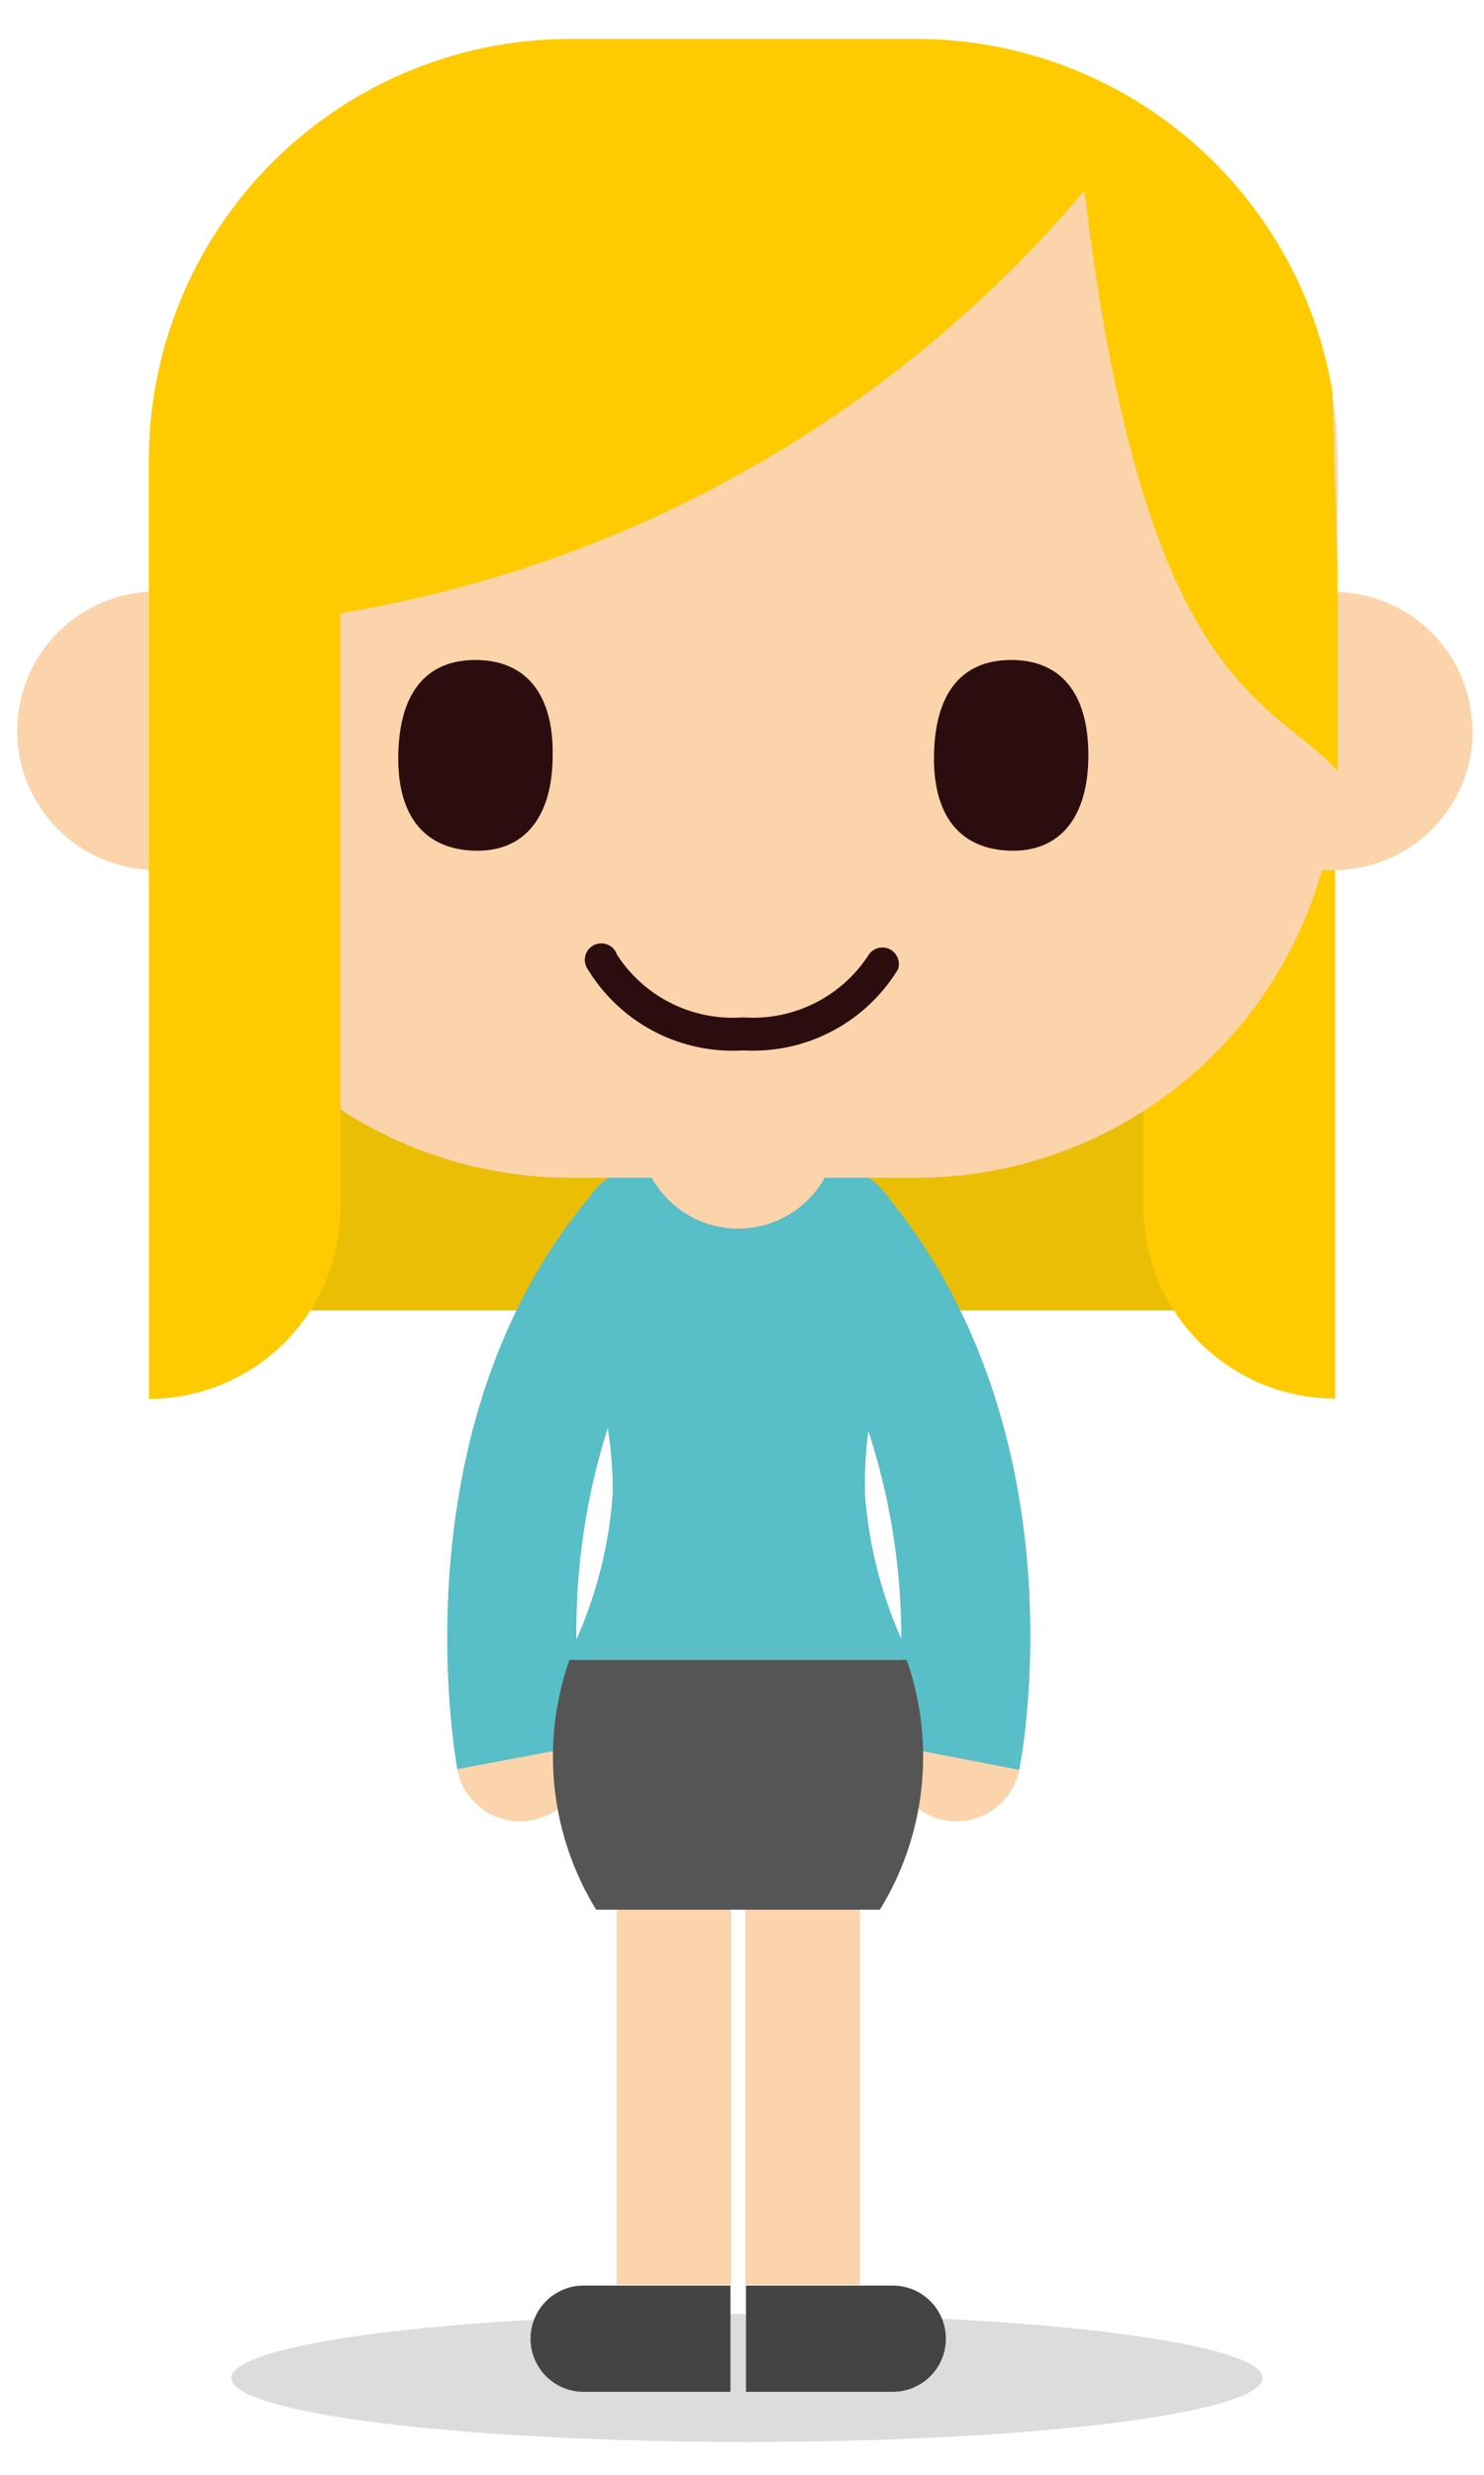 <?xml version="1.0" encoding="UTF-8"?>
<svg preserveAspectRatio="xMidYMid slice" width="640px" height="1067px" xmlns="http://www.w3.org/2000/svg" id="Layer_1" data-name="Layer 1" viewBox="0 0 45 75">
  <defs>
    <style>.cls-1{fill:#eabe05;}.cls-2{fill:#fbd4ac;}.cls-3{fill:#dcdcdc;}.cls-4{fill:#444;}.cls-5{fill:#58bec7;}.cls-6{fill:#565555;}.cls-7{fill:#ffcb00;}.cls-8{fill:#2c0d0f;}</style>
  </defs>
  <title>Maura McKibbin Web Images 45 x 75 pixels</title>
  <rect class="cls-1" x="7.99" y="12.67" width="29.03" height="27.04"></rect>
  <circle class="cls-2" cx="15.77" cy="53.25" r="1.94" transform="translate(-9.48 3.79) rotate(-10.55)"></circle>
  <circle class="cls-2" cx="29" cy="53.25" r="1.94" transform="translate(-28.77 71.67) rotate(-79.11)"></circle>
  <ellipse class="cls-3" cx="22.65" cy="72.06" rx="15.63" ry="1.94"></ellipse>
  <rect class="cls-2" x="18.7" y="54.65" width="3.47" height="14.59"></rect>
  <path class="cls-4" d="M22.15,72.48H17.7a1.61,1.61,0,0,1-1.61-1.61h0a1.61,1.61,0,0,1,1.61-1.61h4.45Z"></path>
  <rect class="cls-2" x="22.6" y="54.65" width="3.47" height="14.59"></rect>
  <path class="cls-4" d="M22.62,72.48h4.45a1.61,1.61,0,0,0,1.61-1.61h0a1.61,1.61,0,0,0-1.61-1.61H22.62Z"></path>
  <path class="cls-5" d="M27,36.37a2.68,2.68,0,0,0-2.49-1.18H20.25a3,3,0,0,0-2,.65h0a2.26,2.26,0,0,0-.38.44c-5.84,7-4.07,16.91-4,17.33l3.9-.73a19.28,19.28,0,0,1-.23-2.58h9.79A18.65,18.65,0,0,1,27,52.88l3.9.75C31,53.21,32.8,43.56,27,36.37ZM17.48,49.68a20.37,20.37,0,0,1,.95-6.4,11.79,11.79,0,0,1,.15,2A13.12,13.12,0,0,1,17.48,49.68Zm8.85-6.32a20.37,20.37,0,0,1,1,6.3,13.07,13.07,0,0,1-1.1-4.37A12.09,12.09,0,0,1,26.33,43.37Z"></path>
  <path class="cls-6" d="M18.08,57.87h8.6a8.85,8.85,0,0,0,.81-7.57H17.27A8.85,8.85,0,0,0,18.08,57.87Z"></path>
  <path class="cls-2" d="M25.21,35.24a4.83,4.83,0,0,0-.69,0H20.25a4.81,4.81,0,0,0-.69,0,3,3,0,0,0,5.65,0Z"></path>
  <path class="cls-7" d="M40.48,14.5V42.38a5.81,5.81,0,0,1-5.81-5.81s0-19.5,0-22Z"></path>
  <path class="cls-2" d="M44.64,22.15a4.21,4.21,0,0,0-4.09-4.21v-4A12.78,12.78,0,0,0,27.81,1.18H17.27A12.78,12.78,0,0,0,4.52,13.93v4a4.22,4.22,0,0,0,.05,8.43l.42,0a12.79,12.79,0,0,0,12.27,9.33H27.81a12.79,12.79,0,0,0,12.27-9.32l.35,0a4.22,4.22,0,0,0,4.22-4.22"></path>
  <path class="cls-8" d="M16.76,22.89c0,1.85-.84,2.92-2.34,2.89s-2.37-1-2.34-2.89S12.92,20,14.42,20,16.79,21,16.76,22.89Z"></path>
  <path class="cls-8" d="M33,22.89c0,1.85-.84,2.92-2.34,2.89s-2.37-1-2.34-2.89S29.16,20,30.66,20,33,21,33,22.89Z"></path>
  <path class="cls-8" d="M22.54,31.83a5.14,5.14,0,0,1-4.71-2.45.5.5,0,1,1,.88-.45,4.18,4.18,0,0,0,3.82,1.9,4.18,4.18,0,0,0,3.82-1.91.5.5,0,0,1,.88.45A5.14,5.14,0,0,1,22.54,31.83Z"></path>
  <path class="cls-7" d="M40.55,17.94V17.8c0-.17,0-.35,0-.52l-.15-5.39A12.79,12.79,0,0,0,27.81,1.18H17.27A12.78,12.78,0,0,0,4.52,13.93v1.46h0v27a5.81,5.81,0,0,0,5.81-5.81s0-12,0-18A37.53,37.53,0,0,0,32.88,5.78c1.8,15.13,5.65,15.35,7.67,17.58V18Z"></path>
</svg>
